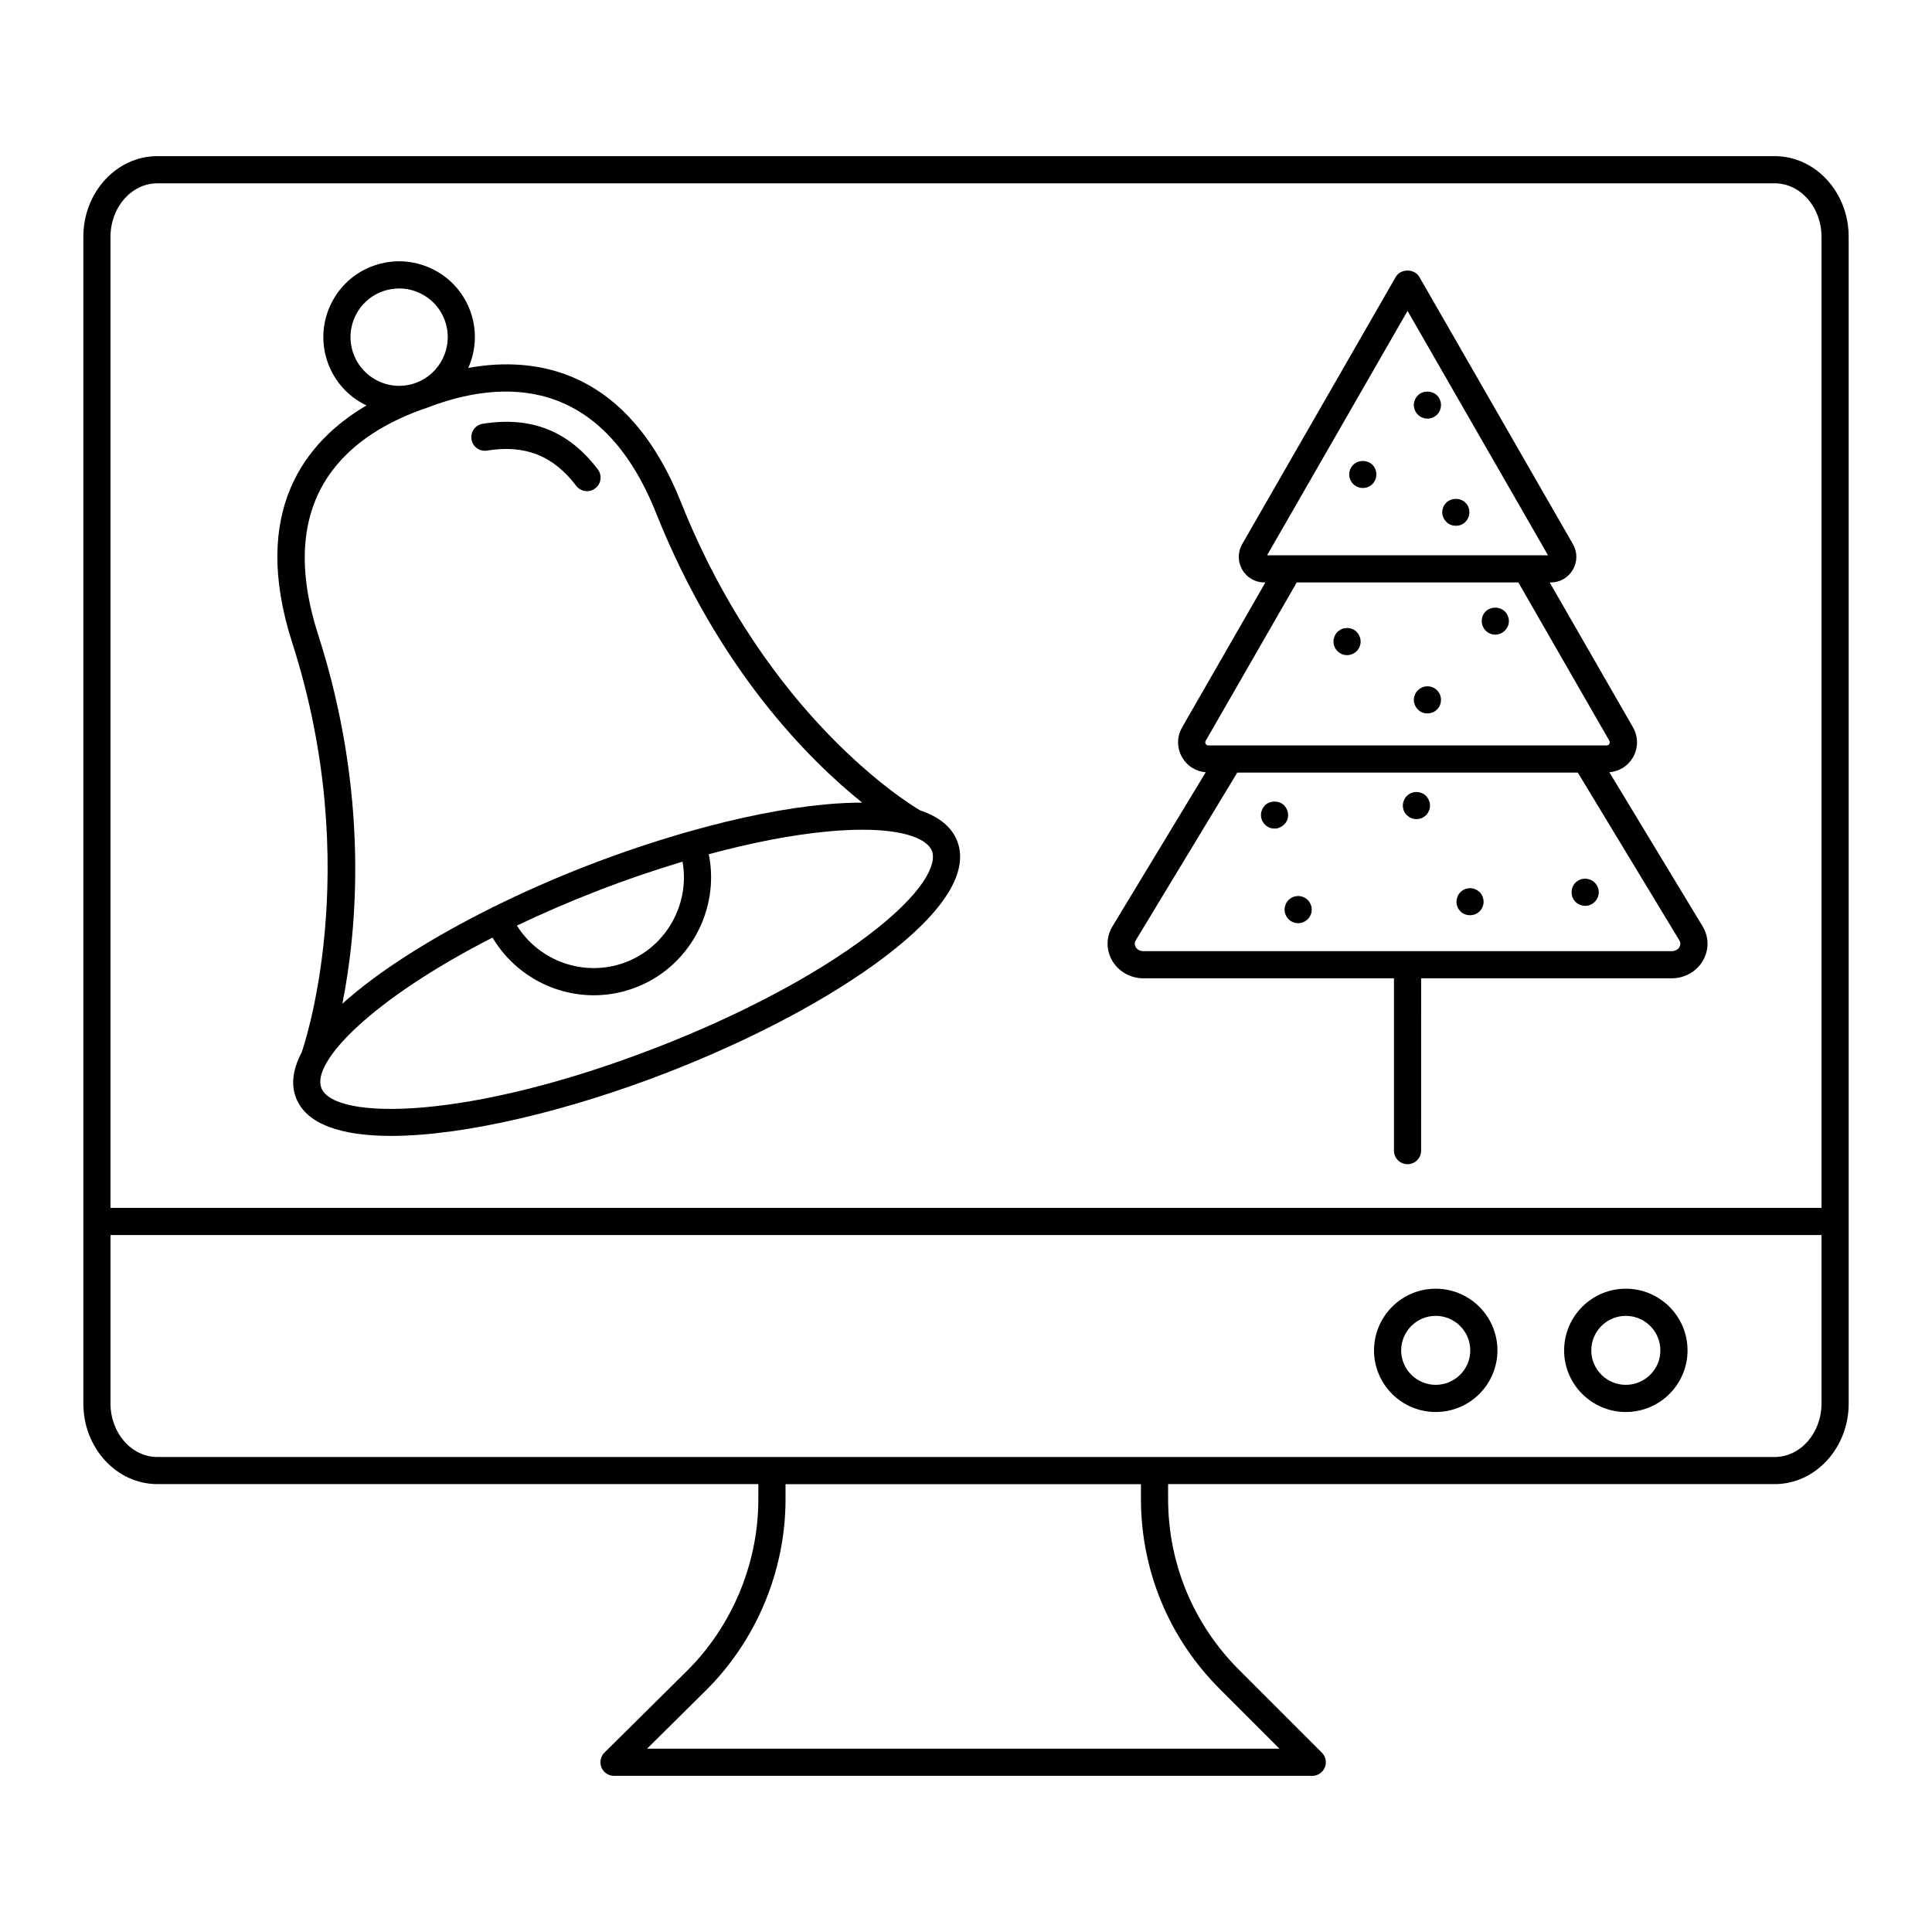 <?xml version="1.0" encoding="UTF-8"?>
<!-- Uploaded to: ICON Repo, www.svgrepo.com, Generator: ICON Repo Mixer Tools -->
<svg fill="#000000" width="800px" height="800px" version="1.1" viewBox="144 144 512 512" xmlns="http://www.w3.org/2000/svg">
 <g>
  <path d="m221.44 314.32c19.395 60.367 2.742 107.88 2.574 108.36-0.016 0.043-0.004 0.086-0.02 0.133-2.309 4.324-2.984 8.43-1.547 12.129 2.75 7.086 12.172 10.086 25.203 10.086 19.648-0.004 47.5-6.824 73.039-16.738 22.801-8.855 43.301-19.746 57.719-30.668 15.77-11.945 22.434-22.566 19.266-30.719-1.449-3.731-4.777-6.449-9.82-8.141-2.754-1.609-40.605-24.594-63.328-81.52-13.984-35.035-37.941-39.066-56.426-35.742 2.031-4.57 2.391-9.887 0.57-14.953-1.816-5.055-5.492-9.09-10.348-11.379-4.859-2.289-10.316-2.539-15.363-0.727-5.039 1.812-9.07 5.484-11.355 10.34-2.281 4.856-2.539 10.309-0.723 15.359 1.801 5.008 5.438 9.012 10.234 11.309-16.02 9.438-30.949 27.781-19.676 62.875zm169.53 55.184c1.387 3.574-2.324 11.332-16.902 22.375-13.902 10.527-33.781 21.074-55.977 29.691-50.129 19.465-85.578 19.387-88.926 10.758-2.676-6.891 13.398-23.535 45.367-39.859 5.672 9.566 15.984 15.289 26.824 15.289 3.496 0 7.043-0.59 10.5-1.836 14.637-5.262 23-20.668 19.98-35.543 11.383-3.074 22.125-5.164 31.543-6.035 3.406-0.312 6.453-0.457 9.168-0.457 11.797 0.004 17.285 2.695 18.422 5.617zm-66.09 2.848c2.019 11.273-4.383 22.812-15.465 26.797-10.719 3.844-22.551-0.461-28.426-9.859 6.469-3.082 13.438-6.141 21.031-9.086 7.731-3.004 15.398-5.617 22.859-7.852zm-87.223-134.65c-1.164-3.242-1-6.742 0.465-9.859 1.465-3.113 4.047-5.469 7.277-6.633 1.426-0.512 2.902-0.766 4.375-0.766 1.875 0 3.738 0.41 5.484 1.234 3.117 1.469 5.477 4.059 6.641 7.301v0.004c2.406 6.691-1.078 14.094-7.769 16.5-3.231 1.172-6.719 1-9.836-0.473-3.113-1.473-5.469-4.066-6.637-7.309zm19.656 14.297c19.543-7.484 45.91-8.715 60.531 27.91 16.547 41.449 40.387 65.352 54.645 76.797-3.016-0.004-6.269 0.148-9.777 0.473-10.762 0.992-23.137 3.492-36.211 7.207-0.066 0.02-0.133 0.004-0.199 0.027-0.035 0.012-0.059 0.043-0.094 0.055-8.707 2.488-17.715 5.5-26.793 9.023-8.352 3.242-16.66 6.902-24.57 10.82-0.082 0.031-0.168 0.02-0.246 0.055-0.133 0.059-0.219 0.168-0.344 0.238-15.762 7.848-29.898 16.711-39.527 25.391 3.844-19.27 7.285-55.176-6.434-97.875-12.059-37.543 9.051-53.391 29.02-60.121z"/>
  <path d="m273.07 263.41c10.066-1.629 17.574 1.348 23.621 9.328 0.707 0.934 1.785 1.426 2.871 1.426 0.754 0 1.52-0.238 2.168-0.73 1.586-1.199 1.898-3.453 0.699-5.039-7.723-10.195-17.691-14.141-30.504-12.09-1.961 0.316-3.297 2.16-2.981 4.125 0.316 1.961 2.148 3.301 4.125 2.981z"/>
  <path d="m614.3 185.38h-428.6c-10.812 0-19.613 9.582-19.613 21.359v309.21c0 11.777 8.797 21.355 19.613 21.355h159.27l-0.004 4.066c-0.008 16.98-6.934 33.57-19 45.52l-21.781 21.57c-1.035 1.027-1.352 2.578-0.797 3.93 0.555 1.348 1.871 2.227 3.328 2.227l185.05 0.004c1.453 0 2.766-0.879 3.324-2.223 0.559-1.348 0.25-2.891-0.781-3.922l-21.969-21.969c-12.094-12.086-18.762-28.16-18.781-45.258l-0.004-3.945h160.75c10.816 0 19.613-9.578 19.613-21.355l-0.004-309.21c0-11.777-8.797-21.359-19.613-21.359zm-147.05 406.22 15.824 15.824h-167.6l15.566-15.414c13.422-13.293 21.125-31.75 21.133-50.637v-4.051h94.184l0.004 3.941c0.023 19.016 7.441 36.895 20.891 50.336zm-281.55-399.02h428.6c6.848 0 12.414 6.352 12.414 14.16v257.36h-453.43v-257.36c0-7.809 5.57-14.16 12.414-14.16zm428.6 337.54h-428.6c-6.844 0-12.414-6.352-12.414-14.16v-44.664h453.43v44.664c-0.004 7.809-5.57 14.16-12.418 14.16z"/>
  <path d="m574.86 485.52c-9.016 0-16.352 7.336-16.352 16.352 0 9 7.336 16.324 16.352 16.324 9.02 0 16.355-7.324 16.355-16.324 0-9.02-7.336-16.352-16.355-16.352zm0 25.477c-5.047 0-9.156-4.094-9.156-9.125 0-5.047 4.106-9.156 9.156-9.156 5.047 0 9.156 4.109 9.156 9.156 0 5.031-4.106 9.125-9.156 9.125z"/>
  <path d="m524.48 485.52c-9.016 0-16.352 7.336-16.352 16.352 0 9 7.336 16.324 16.352 16.324 9.02 0 16.355-7.324 16.355-16.324-0.004-9.02-7.34-16.352-16.355-16.352zm0 25.477c-5.047 0-9.156-4.094-9.156-9.125 0-5.047 4.106-9.156 9.156-9.156 5.047 0 9.156 4.109 9.156 9.156 0 5.031-4.109 9.125-9.156 9.125z"/>
  <path d="m447 403.26h66.414v45.668c0 1.988 1.609 3.598 3.598 3.598 1.988 0 3.598-1.609 3.598-3.598l0.004-45.668h66.414c3.473 0 6.66-1.836 8.32-4.781 1.602-2.856 1.543-6.231-0.16-9.023l-24.691-40.797c2.594-0.23 4.894-1.613 6.227-3.906 1.453-2.504 1.465-5.492 0.031-8.004l-22.07-38.391h0.273c2.449 0 4.641-1.266 5.867-3.383 1.227-2.121 1.23-4.656 0.012-6.777l-40.703-70.82c-1.285-2.234-4.957-2.234-6.242 0l-40.699 70.816c-1.219 2.121-1.215 4.656 0.012 6.777 1.227 2.117 3.422 3.383 5.867 3.383h0.273l-22.074 38.398c-1.434 2.504-1.422 5.492 0.031 7.996 1.328 2.293 3.629 3.68 6.227 3.91l-24.688 40.789c-1.703 2.805-1.766 6.184-0.16 9.031 1.66 2.953 4.848 4.781 8.32 4.781zm70.016-176.87 37.227 64.773-74.453-0.004zm-53.496 113.94 24.129-41.977h58.73l24.125 41.969c0.191 0.332 0.102 0.625-0.012 0.816-0.109 0.191-0.324 0.414-0.719 0.414h-105.53c-0.395 0-0.609-0.227-0.719-0.414-0.105-0.188-0.195-0.48-0.008-0.809zm-18.52 52.848 26.887-44.426h90.254l26.895 44.434c0.441 0.727 0.266 1.363 0.039 1.77-0.391 0.695-1.156 1.109-2.047 1.109h-140.03c-0.887 0-1.652-0.414-2.043-1.109-0.227-0.406-0.402-1.043 0.043-1.777z"/>
  <path d="m519.76 248.78c-0.684 0.684-1.078 1.621-1.078 2.555 0 0.973 0.395 1.875 1.078 2.555 0.684 0.684 1.582 1.043 2.519 1.043 0.973 0 1.871-0.359 2.555-1.043 0.684-0.684 1.043-1.582 1.043-2.555 0-0.934-0.359-1.871-1.043-2.555-1.367-1.332-3.781-1.332-5.074 0z"/>
  <path d="m502.63 267.17c-0.684 0.684-1.082 1.621-1.082 2.555 0 0.969 0.395 1.871 1.082 2.555 0.684 0.684 1.582 1.043 2.519 1.043 0.973 0 1.871-0.359 2.555-1.043 0.684-0.684 1.043-1.586 1.043-2.555 0-0.934-0.359-1.875-1.043-2.555-1.332-1.332-3.746-1.332-5.074 0z"/>
  <path d="m532.36 277.21c-1.332-1.332-3.742-1.332-5.074 0-0.684 0.648-1.078 1.582-1.078 2.555 0 0.934 0.395 1.836 1.078 2.519 0.324 0.359 0.719 0.613 1.152 0.789 0.434 0.18 0.898 0.254 1.367 0.254 0.504 0 0.973-0.074 1.402-0.254 0.43-0.18 0.828-0.434 1.152-0.789 0.684-0.684 1.043-1.586 1.043-2.519 0-0.973-0.359-1.906-1.043-2.555z"/>
  <path d="m538.87 311.9c0.434 0.18 0.898 0.289 1.402 0.289 0.469 0 0.934-0.109 1.367-0.289 0.434-0.18 0.828-0.434 1.152-0.789 0.684-0.648 1.082-1.586 1.082-2.519 0-0.469-0.109-0.934-0.289-1.367-0.18-0.469-0.434-0.863-0.793-1.188-1.332-1.332-3.742-1.332-5.074 0-0.324 0.324-0.613 0.719-0.793 1.188-0.18 0.434-0.25 0.898-0.25 1.367 0 0.934 0.359 1.836 1.043 2.519 0.324 0.355 0.719 0.609 1.152 0.789z"/>
  <path d="m500.98 317.62c0.969 0 1.871-0.395 2.555-1.078 0.684-0.648 1.043-1.582 1.043-2.519 0-0.469-0.07-0.934-0.289-1.367-0.18-0.469-0.434-0.859-0.754-1.188-0.324-0.324-0.719-0.613-1.188-0.789-0.648-0.254-1.367-0.324-2.051-0.18-0.25 0.035-0.469 0.109-0.684 0.18-0.215 0.109-0.43 0.219-0.613 0.359-0.215 0.109-0.395 0.254-0.578 0.434-0.324 0.328-0.574 0.719-0.754 1.188-0.18 0.434-0.285 0.898-0.285 1.367 0 0.938 0.395 1.875 1.043 2.519 0.684 0.68 1.582 1.074 2.555 1.074z"/>
  <path d="m481.76 363.58c0.469 0 0.938-0.074 1.367-0.289 0.434-0.18 0.828-0.434 1.188-0.789 0.684-0.648 1.043-1.551 1.043-2.519 0-0.469-0.105-0.934-0.289-1.367-0.18-0.469-0.43-0.828-0.754-1.188-1.332-1.332-3.777-1.332-5.109 0-0.324 0.359-0.574 0.723-0.754 1.188-0.18 0.434-0.289 0.898-0.289 1.367 0 0.969 0.395 1.871 1.043 2.519 0.684 0.719 1.582 1.078 2.555 1.078z"/>
  <path d="m484.42 385.06c0 0.934 0.395 1.836 1.043 2.519 0.684 0.684 1.582 1.078 2.555 1.078 0.973 0 1.871-0.395 2.555-1.078 0.684-0.648 1.043-1.586 1.043-2.519 0-0.504-0.07-0.934-0.289-1.402-0.18-0.434-0.434-0.828-0.754-1.152-1.008-1.008-2.59-1.332-3.922-0.789-0.43 0.18-0.828 0.469-1.188 0.789-0.324 0.324-0.578 0.719-0.754 1.152-0.18 0.469-0.289 0.934-0.289 1.402z"/>
  <path d="m518 360.81c0.43 0.184 0.898 0.254 1.367 0.254 0.973 0 1.871-0.359 2.555-1.043 0.324-0.324 0.578-0.719 0.754-1.152 0.215-0.469 0.289-0.898 0.289-1.367 0-0.504-0.07-0.969-0.289-1.402-0.18-0.434-0.434-0.828-0.754-1.152-0.324-0.359-0.719-0.613-1.188-0.789-0.863-0.359-1.871-0.359-2.734 0-0.434 0.18-0.828 0.434-1.188 0.789-0.324 0.324-0.578 0.719-0.754 1.152-0.18 0.434-0.289 0.898-0.289 1.402 0 0.938 0.359 1.84 1.043 2.519 0.363 0.32 0.758 0.609 1.188 0.789z"/>
  <path d="m562.69 383.77c0.43 0.18 0.898 0.285 1.402 0.285 0.938 0 1.836-0.359 2.519-1.043 0.684-0.684 1.078-1.582 1.078-2.555 0-0.215-0.035-0.469-0.07-0.719-0.07-0.219-0.141-0.434-0.215-0.648-0.109-0.215-0.215-0.434-0.324-0.648-0.145-0.18-0.289-0.359-0.469-0.543-0.324-0.324-0.719-0.574-1.152-0.754-0.684-0.289-1.402-0.359-2.086-0.215-0.215 0.035-0.469 0.109-0.684 0.215-0.215 0.074-0.434 0.184-0.613 0.328-0.215 0.105-0.398 0.285-0.543 0.43-0.684 0.684-1.043 1.621-1.043 2.555 0 0.973 0.359 1.875 1.043 2.555 0.332 0.324 0.727 0.574 1.156 0.758z"/>
  <path d="m531.02 385.5c0.324 0.359 0.719 0.613 1.188 0.789 0.434 0.184 0.898 0.254 1.367 0.254 0.973 0 1.871-0.359 2.555-1.043 0.324-0.324 0.578-0.719 0.758-1.152s0.285-0.898 0.285-1.367-0.105-0.934-0.285-1.402c-0.18-0.434-0.434-0.828-0.758-1.152-0.359-0.324-0.754-0.613-1.188-0.789-1.332-0.543-2.914-0.219-3.922 0.789-0.324 0.324-0.574 0.719-0.754 1.152-0.18 0.469-0.289 0.934-0.289 1.402s0.109 0.934 0.254 1.367c0.18 0.43 0.465 0.828 0.789 1.152z"/>
  <path d="m520.91 332.81c0.434 0.18 0.898 0.25 1.367 0.25 0.973 0 1.871-0.359 2.555-1.043 0.684-0.684 1.043-1.582 1.043-2.555 0-0.215 0-0.469-0.07-0.684-0.035-0.219-0.109-0.469-0.18-0.684-0.105-0.215-0.215-0.434-0.359-0.613-0.109-0.215-0.254-0.395-0.434-0.539-0.324-0.328-0.719-0.613-1.152-0.793-0.898-0.359-1.871-0.359-2.769 0-0.43 0.18-0.828 0.469-1.152 0.793-0.18 0.145-0.324 0.324-0.469 0.539-0.109 0.18-0.254 0.398-0.324 0.613-0.07 0.219-0.145 0.469-0.215 0.684-0.035 0.215-0.07 0.469-0.07 0.684 0 0.973 0.395 1.875 1.078 2.555 0.324 0.359 0.723 0.609 1.152 0.793z"/>
 </g>
</svg>